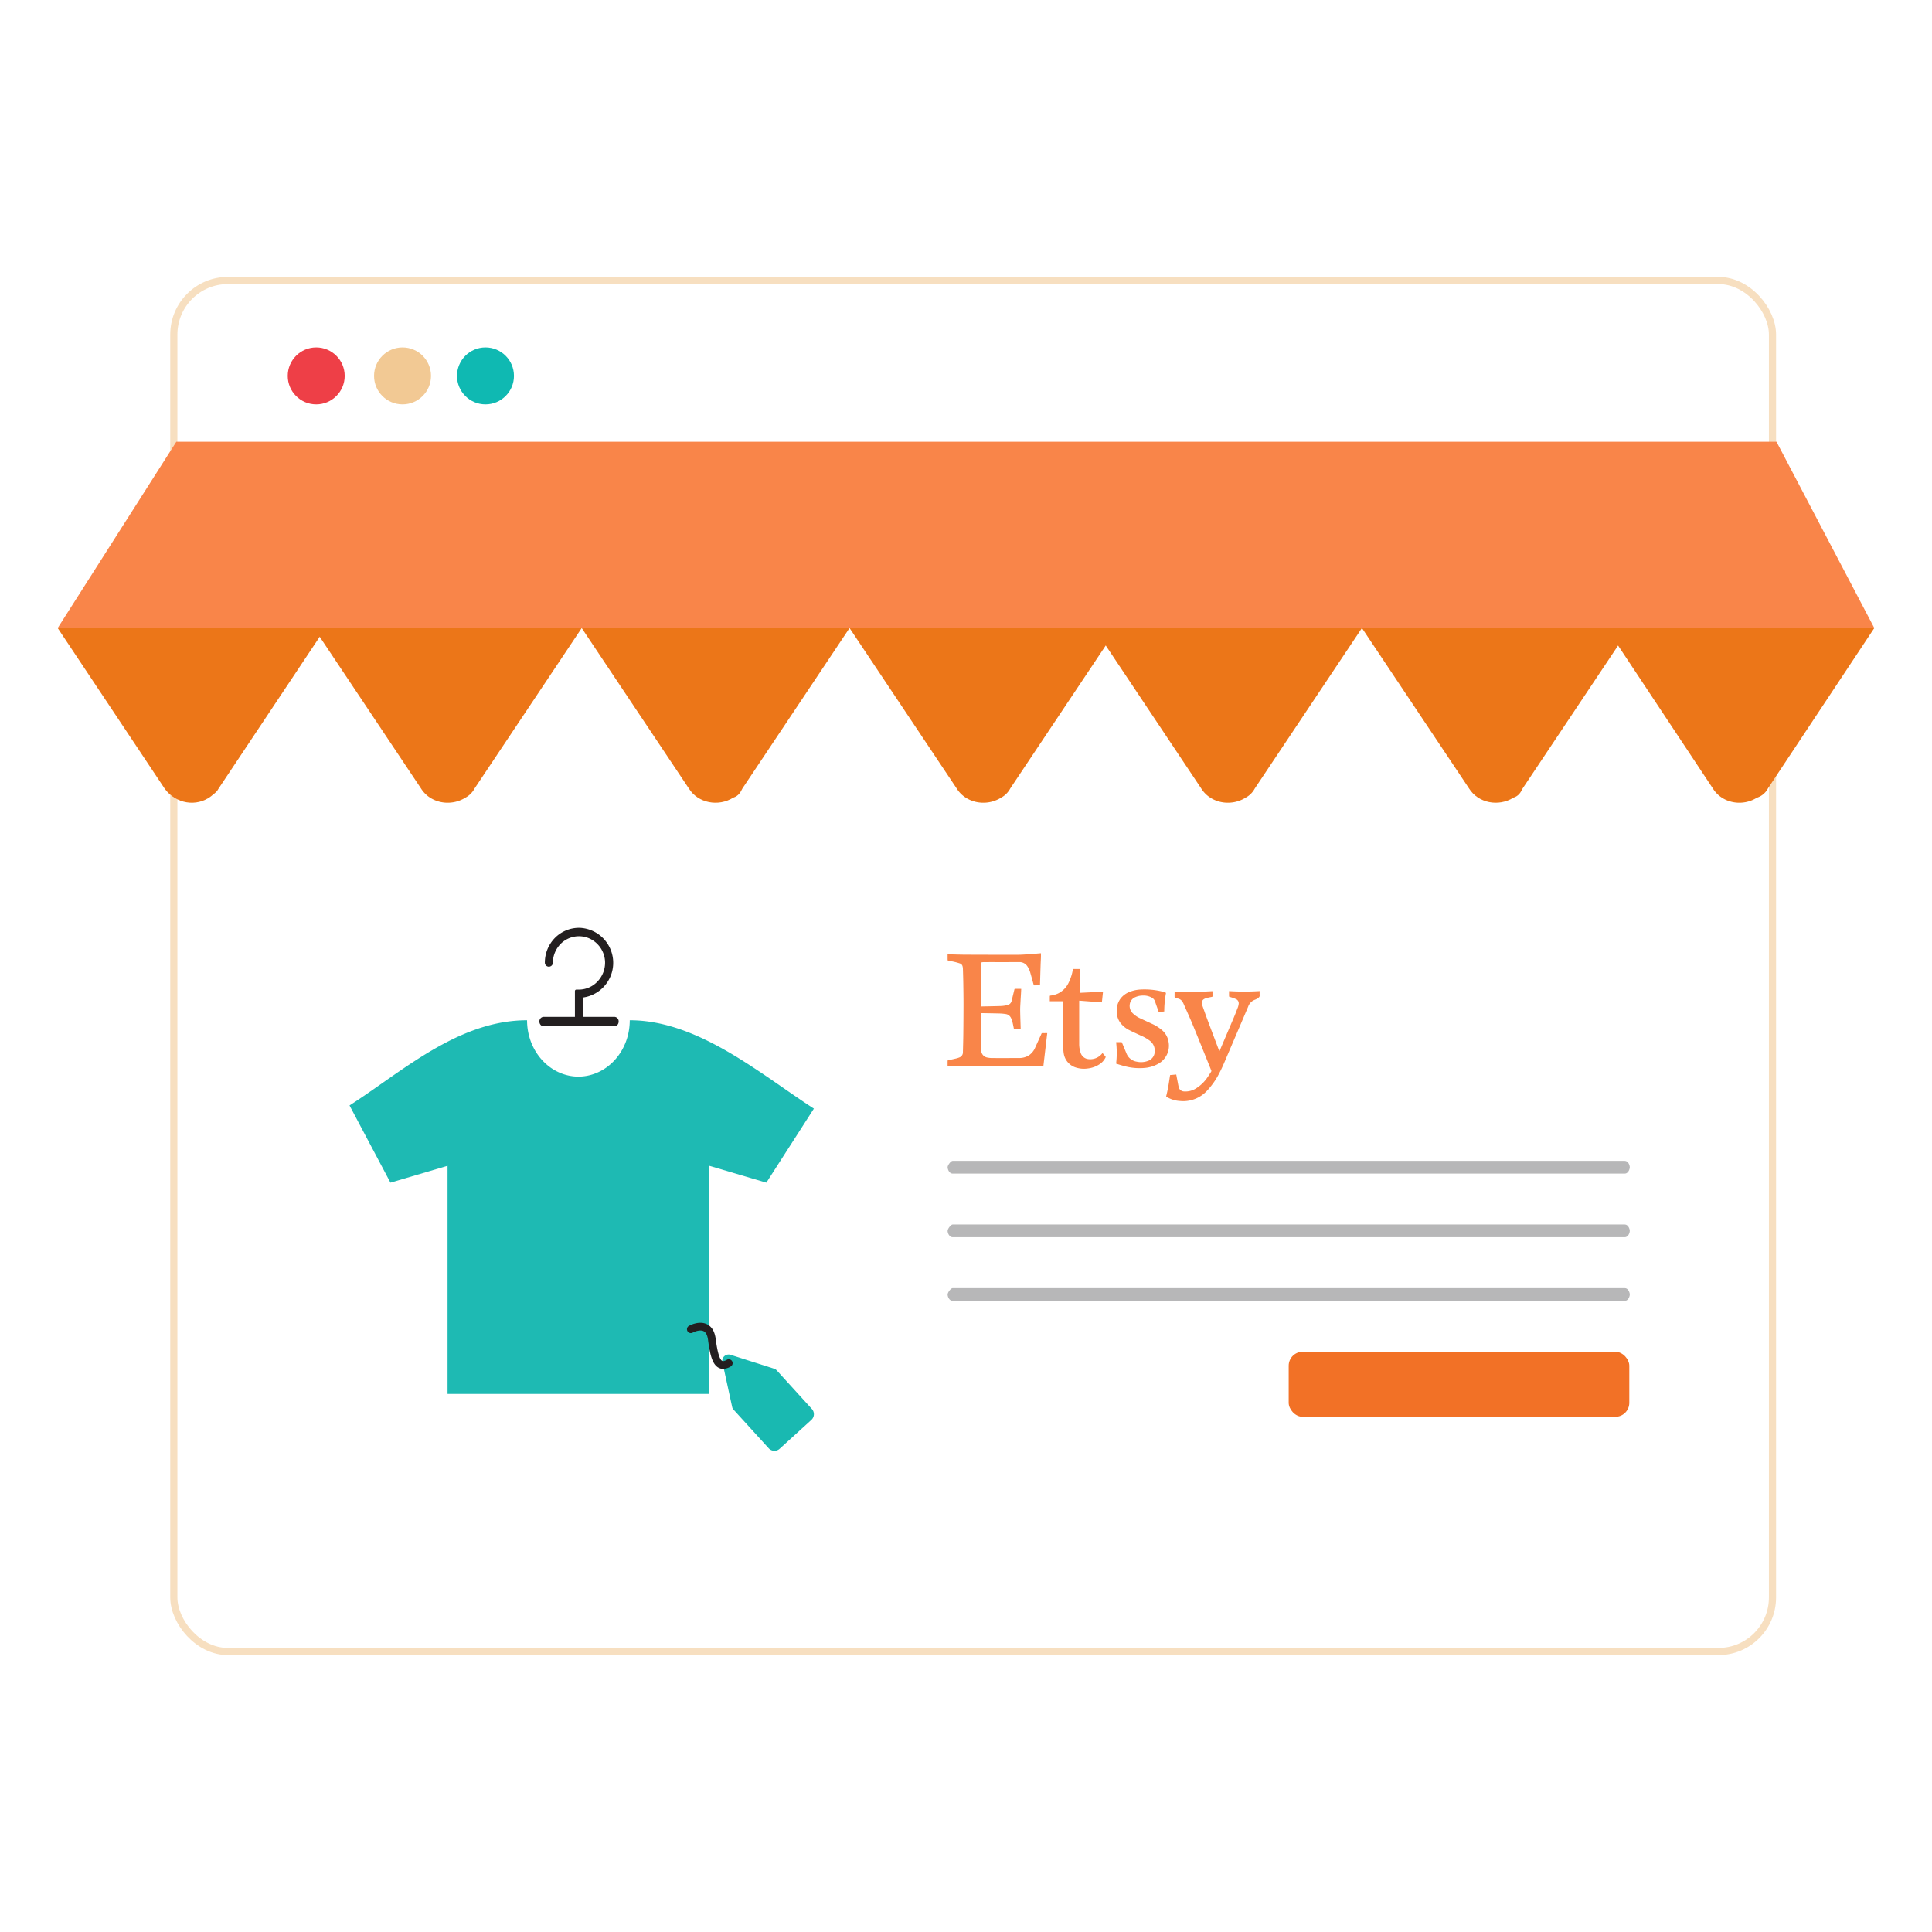 <svg id="Layer_1" data-name="Layer 1" xmlns="http://www.w3.org/2000/svg" width="1080" height="1080" viewBox="0 0 1080 1080">
  <defs>
    <style>
      .cls-1 {
        fill: #f98549;
      }

      .cls-2 {
        fill: none;
        stroke: #f7dfc0;
        stroke-miterlimit: 10;
        stroke-width: 4px;
      }

      .cls-3 {
        fill: #ec7618;
      }

      .cls-4 {
        fill: #ee3f47;
      }

      .cls-5 {
        fill: #0fb9b2;
      }

      .cls-6 {
        fill: #f2c994;
      }

      .cls-7 {
        fill: #1ebab3;
      }

      .cls-8 {
        fill: #231f20;
      }

      .cls-9 {
        fill: #b7b7b8;
      }

      .cls-10 {
        fill: #f27126;
      }

      .cls-11 {
        fill: #19b9b1;
      }
    </style>
  </defs>
  <g>
    <path class="cls-1" d="M529.721,533.516c.852,0,1.644-.012,2.436.002,2.55.047,5.1.141,7.65.15,9.715.036,19.43.074,29.145.047,2.448-.007,4.896-.229,7.342-.392,1.883-.125,3.762-.313,5.596-.468,0,.758.021,1.509-.004,2.26-.051,1.511-.143,3.021-.192,4.532-.113,3.511-.207,7.022-.319,10.533-.024.754.002.623-.649.629-.805.008-1.611-.01-2.417.009a.424.424,0,0,1-.504-.373c-.614-2.254-1.233-4.507-1.881-6.751a12.182,12.182,0,0,0-1.524-3.386,5.207,5.207,0,0,0-4.638-2.493c-6.53.025-13.06.008-19.59.012a7.697,7.697,0,0,0-1.128.077.696.696,0,0,0-.669.737c-.012.133-.009.268-.009.402q-.001,11.565-.001,23.131v.408c.148.008.276.024.404.022,3.709-.078,7.418-.128,11.125-.257a20.242,20.242,0,0,0,3.096-.476,3.088,3.088,0,0,0,2.541-2.515c.51-2.08,1.027-4.157,1.526-6.24.063-.265.167-.354.438-.35,1.001.015,2.002.005,3.002.007.107 0.0.213.016.373.029-.039.796-.071,1.571-.116,2.345-.086,1.497-.191,2.993-.265,4.491-.086,1.729-.226,3.46-.204,5.188.041,3.317.179,6.633.276,9.949.004.133 0.0.266 0.0.441-.134.009-.25.022-.367.023-1.013.002-2.026-.01-3.039.008-.28.005-.37-.095-.422-.356-.263-1.3-.505-2.607-.84-3.889a10.781,10.781,0,0,0-.847-2.166,3.817,3.817,0,0,0-3.054-2.012,25.593,25.593,0,0,0-2.945-.283c-3.098-.087-6.198-.128-9.297-.183-.448-.008-.897-.001-1.384-.001v.433c0,6.417-.007,12.834.011,19.251a8.558,8.558,0,0,0,.25,2.059,4.103,4.103,0,0,0,3.511,3.104,13.79,13.79,0,0,0,2.577.243q7.396.026,14.793-.013a10.4,10.4,0,0,0,5.339-1.292,9.812,9.812,0,0,0,3.876-4.641q1.734-3.808,3.443-7.626a.523.523,0,0,1,.567-.373c.78.024,1.562.007,2.343.009.13 0.0.261.012.341.015-.727,6.209-1.451,12.387-2.178,18.596-17.813-.398-35.647-.45-53.52.012,0-1.092-.007-2.151.013-3.208.002-.083.171-.212.281-.238,1.531-.35,3.07-.664,4.595-1.036a10.843,10.843,0,0,0,1.997-.681,2.995,2.995,0,0,0,1.672-2.908c.091-3.39.19-6.78.228-10.17q.092-8.234.103-16.469c.002-3.891-.056-7.783-.117-11.674-.043-2.756-.133-5.512-.215-8.267a6.054,6.054,0,0,0-.161-1.156,2.284,2.284,0,0,0-1.468-1.748,32.002,32.002,0,0,0-3.118-.883c-1.171-.282-2.357-.499-3.534-.757-.103-.023-.263-.141-.264-.217C529.716,535.652,529.721,534.581,529.721,533.516Z"/>
    <path class="cls-1" d="M656.67,554.352c.135.008.291.019.447.025,2.463.082,4.928.139,7.39.251,2.568.117,5.117-.172,7.674-.286,1.851-.082,3.701-.189,5.591-.287.009.176.025.341.026.507.003.756-.006,1.513.005,2.269.004.247-.061.363-.328.415-.979.194-1.96.389-2.923.645a5.779,5.779,0,0,0-1.577.638,2.545,2.545,0,0,0-1.036,3.043c.992,2.773,1.952,5.558,2.982,8.317,2.154,5.77,4.345,11.527,6.522,17.289.051.136.113.267.199.472.086-.162.154-.268.202-.382q3.913-9.172,7.818-18.348c.717-1.692,1.404-3.399,2.034-5.125a8.456,8.456,0,0,0,.754-2.769,2.538,2.538,0,0,0-1.394-2.472,21.399,21.399,0,0,0-2.516-.956c-.412-.146-.845-.234-1.26-.374-.097-.032-.227-.164-.228-.252-.016-.961-.01-1.923-.01-2.952a131.734,131.734,0,0,0,17.099-.011c0,.84-.042,1.607.013,2.368a1.354,1.354,0,0,1-.648,1.328,7.095,7.095,0,0,1-1.945,1.13,6.286,6.286,0,0,0-3.839,3.901q-5.669,13.328-11.377,26.64c-1.5,3.503-2.912,7.046-4.697,10.422a42.215,42.215,0,0,1-6.6,9.578,18.099,18.099,0,0,1-15.562,6.066,15.963,15.963,0,0,1-7.319-2.293.386.386,0,0,1-.222-.514,87.621,87.621,0,0,0,1.697-8.814c.145-.938.295-1.876.45-2.861l3.429-.306c.189.976.37,1.917.554,2.858.266,1.361.501,2.73.809,4.081a3.105,3.105,0,0,0,2.944,2.517,11.113,11.113,0,0,0,6.946-1.814,21.205,21.205,0,0,0,6.112-5.918c.782-1.087,1.479-2.236,2.192-3.371a.713.713,0,0,0,.051-.562c-3.408-8.446-6.792-16.901-10.262-25.32-1.661-4.029-3.486-7.991-5.238-11.983-.088-.201-.203-.389-.294-.588a4.084,4.084,0,0,0-2.842-2.37,14.605,14.605,0,0,1-1.682-.607.364.364,0,0,1-.209-.247c-.009-.963.001-1.926.009-2.889C656.607,554.421,656.634,554.402,656.67,554.352Z"/>
    <path class="cls-1" d="M650.8,565.404l-3.058.294c-.106-.288-.218-.579-.321-.872-.581-1.654-1.185-3.3-1.73-4.965a3.806,3.806,0,0,0-1.769-2.147,9.231,9.231,0,0,0-4.873-1.195,10.333,10.333,0,0,0-4.308.85,5.047,5.047,0,0,0-3.165,3.837,5.781,5.781,0,0,0,1.708,5.277,14.804,14.804,0,0,0,4.303,2.864c2.145,1.021,4.318,1.981,6.463,3.003a23.136,23.136,0,0,1,5.429,3.423,10.768,10.768,0,0,1,3.734,6.527,11.511,11.511,0,0,1-5.847,12.4,18.579,18.579,0,0,1-6.878,2.204,32.2,32.2,0,0,1-12.096-.994c-1.38-.343-2.732-.801-4.096-1.209-.125-.037-.244-.094-.375-.144a51.084,51.084,0,0,0-.001-11.959c.119-.008.233-.022.347-.022.83-.002,1.66.01,2.49-.008a.409.409,0,0,1,.451.306c.814,1.969,1.652,3.928,2.459,5.899a7.393,7.393,0,0,0,5.775,4.695,11.026,11.026,0,0,0,6.435-.491,5.626,5.626,0,0,0,3.627-5.356,6.852,6.852,0,0,0-2.784-5.874,24.165,24.165,0,0,0-5.167-2.938c-2.076-.965-4.17-1.896-6.21-2.934a14.138,14.138,0,0,1-4.972-4.012,10.738,10.738,0,0,1-2.116-6.668,11.207,11.207,0,0,1,2.055-6.88,11.623,11.623,0,0,1,5.316-3.916,18.936,18.936,0,0,1,5.944-1.254A41.362,41.362,0,0,1,649.896,554.33c.565.142,1.108.369,1.664.547a.268.268,0,0,1,.203.359,57.183,57.183,0,0,0-.939,9.957C650.823,565.253,650.811,565.312,650.8,565.404Z"/>
    <path class="cls-1" d="M594.395,559.687h-7.553c0-.997-.009-1.958.016-2.919.002-.084.225-.218.356-.234a13.919,13.919,0,0,0,4.272-1.197,12.638,12.638,0,0,0,5.819-5.865,26.654,26.654,0,0,0,2.419-7.439c.053-.279.146-.38.441-.376,1.12.018,2.241.007,3.399.007v13.33l13.025-.636-.629,5.973-12.659-.969c-.011.139-.028.256-.028.372q0,11.785.005,23.57a14.885,14.885,0,0,0,.75,5.035,5.067,5.067,0,0,0,3.679,3.585,8.496,8.496,0,0,0,8.457-3.107c.034-.049.074-.094.142-.178.595.7,1.183,1.378,1.746,2.075.059.072.009.274-.046.39a9.456,9.456,0,0,1-3.378,3.816,14.968,14.968,0,0,1-6.542,2.351,14.564,14.564,0,0,1-6.123-.375,9.781,9.781,0,0,1-7.353-8.223,15.659,15.659,0,0,1-.206-2.619q-.022-12.901-.009-25.803Z"/>
  </g>
  <rect class="cls-2" x="97.166" y="156.803" width="893.667" height="766.395" rx="30.212"/>
  <g>
    <polygon id="Path" class="cls-1" points="1047.751 351.079 32.249 351.079 98.571 246.925 993.068 246.925 1047.751 351.079"/>
    <path id="Path-2" data-name="Path" class="cls-3" d="M265.293,440.759l59.889-89.68H175.46l59.889,89.68c5.163,8.246,16.521,10.308,24.781,5.154A12.432,12.432,0,0,0,265.293,440.759Z"/>
    <path id="Path-3" data-name="Path" class="cls-3" d="M122.081,440.985l59.889-89.906H32.249l59.889,89.906c6.195,8.267,17.554,10.334,25.814,4.134C118.984,444.085,121.049,443.051,122.081,440.985Z"/>
    <path id="Path-4" data-name="Path" class="cls-3" d="M415.015,440.759l59.889-89.68H325.182l59.889,89.68c5.163,8.246,16.521,10.308,24.782,5.154C412.95,444.883,413.982,442.821,415.015,440.759Z"/>
    <path id="Path-5" data-name="Path" class="cls-3" d="M564.737,440.759l59.889-89.68H474.904l59.889,89.68c5.163,8.246,16.521,10.308,24.781,5.154A12.432,12.432,0,0,0,564.737,440.759Z"/>
    <path id="Path-6" data-name="Path" class="cls-3" d="M701.439,440.759l59.889-89.68H611.606l59.889,89.68c5.163,8.246,16.521,10.308,24.781,5.154A12.432,12.432,0,0,0,701.439,440.759Z"/>
    <path id="Path-7" data-name="Path" class="cls-3" d="M851.16,440.759l59.889-89.68H761.328l59.889,89.68c5.163,8.246,16.521,10.308,24.781,5.154C849.095,444.883,850.128,442.821,851.16,440.759Z"/>
    <path id="Path-8" data-name="Path" class="cls-3" d="M988.273,440.759l59.478-89.68H898.03l59.478,89.68c5.127,8.246,16.408,10.308,24.612,5.154A10.517,10.517,0,0,0,988.273,440.759Z"/>
  </g>
  <circle id="Oval" class="cls-4" cx="176.768" cy="210.129" r="15.92"/>
  <circle id="Oval-2" data-name="Oval" class="cls-5" cx="271.388" cy="210.129" r="15.92"/>
  <circle id="Oval-3" data-name="Oval" class="cls-6" cx="225.017" cy="210.129" r="15.92"/>
  <g>
    <path class="cls-7" d="M441.935,610.955l-.089-.061c-26.623-18.357-56.943-40.572-89.808-40.572,0,14.922-9.457,27.396-22.174,30.663a25.756,25.756,0,0,1-12.674.097c-12.911-3.112-22.558-15.688-22.558-30.76-33.899,0-62.21,22.257-88.755,40.592l-.074.051c-3.497,2.415-6.964,4.762-10.409,6.98l22.878,43.163,31.916-9.422V779.204H396.482V651.685l31.916,9.422L454.971,619.712C450.733,616.983,446.385,614.023,441.935,610.955Z"/>
    <path class="cls-8" d="M343.494,568.414H325.972V557.606a19.581,19.581,0,0,0-1.79-38.941,18.995,18.995,0,0,0-13.854,5.508,19.681,19.681,0,0,0-5.749,13.952,2.246,2.246,0,1,0,4.492.003,15.042,15.042,0,0,1,4.57-10.724,14.43,14.43,0,0,1,15.534-2.932,14.938,14.938,0,0,1,9.059,13.235,15.179,15.179,0,0,1-4.123,10.833,14.293,14.293,0,0,1-10.434,4.653h-1.492a.799.799,0,0,0-.802.798v14.423h-17.518a2.511,2.511,0,0,0-2.339,2.617,2.817,2.817,0,0,0,.64,1.822,2.146,2.146,0,0,0,1.625.801.688.688,0,0,0,.073-.003h39.616a2.323,2.323,0,0,0,1.712-.795,2.835,2.835,0,0,0,.64-1.845A2.499,2.499,0,0,0,343.494,568.414Z"/>
  </g>
  <path id="Path-9" data-name="Path" class="cls-9" d="M908.27,656.045H532.499c-1.853,0-2.779-2.372-2.779-3.557,0-1.186,1.853-3.557,2.779-3.557H908.27c1.853,0,2.779,2.371,2.779,3.557C911.049,653.674,910.123,656.045,908.27,656.045Z"/>
  <path id="Path-10" data-name="Path" class="cls-9" d="M908.27,691.617H532.499c-1.853,0-2.779-2.371-2.779-3.557s1.853-3.557,2.779-3.557H908.27c1.853,0,2.779,2.371,2.779,3.557S910.123,691.617,908.27,691.617Z"/>
  <path id="Path-11" data-name="Path" class="cls-9" d="M908.27,727.189H532.499c-1.853,0-2.779-2.371-2.779-3.557s1.853-3.557,2.779-3.557H908.27c1.853,0,2.779,2.371,2.779,3.557S910.123,727.189,908.27,727.189Z"/>
  <rect class="cls-10" x="720.384" y="755.646" width="190.403" height="36.357" rx="7.807"/>
  <path class="cls-11" d="M434.25,766.129a2.856,2.856,0,0,0-1.41-.983l-24.581-7.84a3.561,3.561,0,0,0-4.456,4.055l5.492,25.209a2.856,2.856,0,0,0,.846,1.496c.041.049.07.105.114.153l19.452,21.377a4.326,4.326,0,0,0,6.111.288l17.737-16.14a4.326,4.326,0,0,0,.288-6.111l-19.452-21.377C434.349,766.208,434.296,766.175,434.25,766.129Z"/>
  <path class="cls-8" d="M404.225,765.195a5.306,5.306,0,0,1-2.379-.549c-3.588-1.768-4.972-7.274-6.043-15.585-.335-2.601-1.166-4.255-2.471-4.915-2.001-1.01-5.086.23-6.104.796a2.16,2.16,0,0,1-2.111-3.769c.575-.324,5.749-3.098,10.144-.892,2.673,1.342,4.297,4.11,4.827,8.227.956,7.408,2.189,11.534,3.669,12.263.653.322,1.762-.174,2.575-.648a2.16,2.16,0,0,1,2.173,3.733A8.612,8.612,0,0,1,404.225,765.195Z"/>
</svg>
